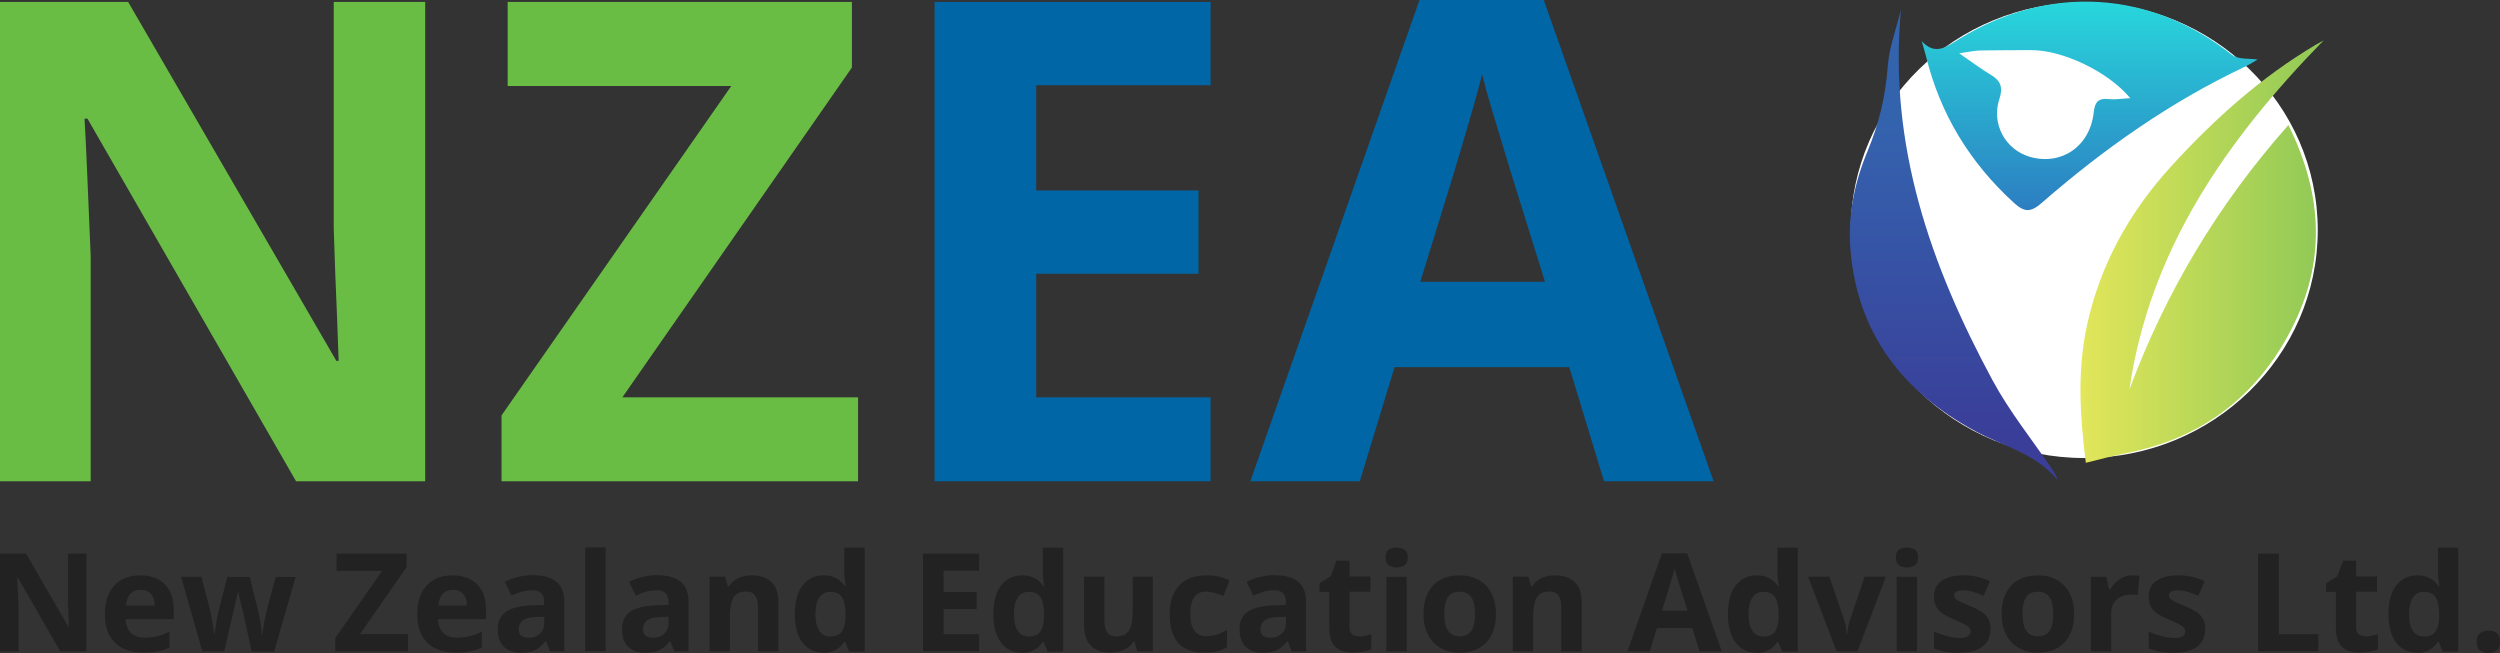 <svg xmlns="http://www.w3.org/2000/svg" xmlns:xlink="http://www.w3.org/1999/xlink" id="Layer_2" data-name="Layer 2" viewBox="0 0 219.48 57.34"><rect x="0" y="0" width="219.48" height="57.34" fill="#333333" stroke="none"/><defs><style>      .cls-1 {        fill: url(#linear-gradient-2);      }      .cls-2 {        fill: #fff;      }      .cls-3 {        fill: #0066a6;      }      .cls-4 {        fill: #222;      }      .cls-5 {        fill: url(#linear-gradient-3);      }      .cls-6 {        fill: url(#linear-gradient);      }      .cls-7 {        fill: #69bd45;      }    </style><linearGradient id="linear-gradient" x1="182.65" y1="22.09" x2="203.98" y2="22.09" gradientUnits="userSpaceOnUse"><stop offset="0" stop-color="#e2e65a"></stop><stop offset="1" stop-color="#8fc956"></stop></linearGradient><linearGradient id="linear-gradient-2" x1="183.45" y1="18.44" x2="183.45" y2=".15" gradientUnits="userSpaceOnUse"><stop offset="0" stop-color="#2c7ec1"></stop><stop offset="1" stop-color="#28d7dc"></stop></linearGradient><linearGradient id="linear-gradient-3" x1="171.52" y1="38.08" x2="171.52" y2="10.64" gradientUnits="userSpaceOnUse"><stop offset="0" stop-color="#3a3e98"></stop><stop offset="1" stop-color="#3463ae"></stop></linearGradient></defs><g id="Layer_1-2" data-name="Layer 1"><g><g><ellipse class="cls-2" cx="182.98" cy="20.21" rx="20.5" ry="20"></ellipse><path class="cls-6" d="m200.9,10.97c3.08,6.21,3.28,12.12.23,18-3.04,5.87-7.85,9.52-14.45,10.81-1.2.23-2.39.57-3.56.85-.5-3.96-.79-8.06.12-12.16,1.17-5.31,3.74-9.89,7.39-13.89,3.75-4.11,7.87-7.81,12.71-10.67.13-.07.26-.14.65-.36-8.65,8.87-15.27,18.46-17.05,30.66,3.17-8.52,7.74-16.21,13.97-23.24Z"></path><path class="cls-1" d="m168.7,3.6c1.22,1.34,2.23.47,3.32-.19,7.87-4.83,16.79-4.26,23.92,1.4.55.44,1.57.3,2.26.42-.2.11-.64.4-1.1.62-6.56,3.1-12.42,7.23-17.85,11.96-.98.86-1.53.83-2.44,0-3.89-3.55-6.49-7.82-7.73-12.9-.11-.44-.25-.87-.37-1.31Zm3.29,1.07c1.17.8,1.95,1.4,2.79,1.9.88.52,1.08,1.12.75,2.12-.73,2.18.53,4.46,2.68,5.08,2.76.79,5.27-.91,5.6-3.89.1-.94.41-1.29,1.36-1.18.57.06,1.16-.05,1.85-.08-1.96-2.36-5.98-4.25-8.75-4.22-1.47.01-2.94,0-4.41.03-.5.01-.99.13-1.87.25Z"></path><path class="cls-5" d="m166.88.93c-1.08,11.82,2.6,22.35,8.03,32.42,1.49,2.77,3.5,5.26,5.28,7.88.18.27.36.53.44.91-1.88-2.32-4.74-2.95-7.2-4.28-6.37-3.43-10.34-8.55-10.97-15.86-.26-3.04.34-5.96,1.5-8.74,1-2.39,1.58-4.83,1.77-7.42.12-1.66.74-3.28,1.14-4.92Z"></path></g><g><g><path class="cls-4" d="m7.6,57.18h-2.31l-3.73-6.48h-.05c.02.27.03.54.04.81s.02.55.04.82.02.54.04.82v4.03H0v-8.57h2.29l3.72,6.42h.04c0-.27-.02-.53-.03-.79s-.02-.52-.03-.79-.02-.52-.03-.79v-4.05h1.63v8.57Z"></path><path class="cls-4" d="m12.32,50.51c.61,0,1.13.12,1.56.35s.78.57,1.01,1.01.36.98.36,1.62v.87h-4.22c.02.5.17.9.45,1.19s.68.43,1.18.43c.42,0,.8-.04,1.15-.13s.71-.21,1.07-.39v1.38c-.32.16-.66.28-1.02.35s-.78.11-1.29.11c-.66,0-1.24-.12-1.74-.36s-.9-.61-1.19-1.11-.43-1.12-.43-1.88.13-1.4.39-1.91.62-.89,1.09-1.15,1.01-.38,1.62-.38Zm.01,1.27c-.35,0-.64.11-.86.33s-.36.57-.4,1.05h2.51c0-.27-.05-.5-.14-.71s-.23-.37-.41-.49-.41-.18-.69-.18Z"></path><path class="cls-4" d="m22.09,57.18l-.5-2.29c-.03-.14-.07-.34-.13-.61s-.13-.55-.2-.86-.14-.59-.2-.85-.1-.45-.13-.57h-.05c-.03.12-.07.31-.13.57s-.12.55-.2.86-.14.6-.2.87-.11.48-.14.62l-.53,2.27h-1.92l-1.86-6.55h1.78l.76,2.9c.05.2.1.44.15.72s.09.55.13.81.07.47.08.62h.05c0-.11.02-.26.05-.45s.05-.38.09-.58.06-.38.09-.54.05-.27.07-.33l.81-3.14h1.97l.77,3.14c.03.11.06.29.11.54s.08.5.12.76.05.46.06.61h.05c.02-.13.04-.33.08-.59s.08-.54.14-.82.11-.53.16-.74l.79-2.9h1.75l-1.89,6.55h-1.95Z"></path><path class="cls-4" d="m35.82,57.18h-6.38v-1.18l4.11-5.89h-4v-1.5h6.15v1.17l-4.1,5.89h4.21v1.5Z"></path><path class="cls-4" d="m39.74,50.51c.61,0,1.13.12,1.56.35s.78.57,1.01,1.01.36.98.36,1.62v.87h-4.22c.02.5.17.9.45,1.19s.68.43,1.18.43c.42,0,.8-.04,1.15-.13s.71-.21,1.07-.39v1.38c-.32.16-.66.28-1.02.35s-.78.11-1.29.11c-.66,0-1.24-.12-1.74-.36s-.9-.61-1.19-1.11-.43-1.12-.43-1.88.13-1.4.39-1.91.62-.89,1.09-1.15,1.01-.38,1.62-.38Zm.01,1.27c-.35,0-.64.11-.86.33s-.36.57-.4,1.05h2.51c0-.27-.05-.5-.14-.71s-.23-.37-.41-.49-.41-.18-.69-.18Z"></path><path class="cls-4" d="m46.82,50.5c.88,0,1.55.19,2.02.57s.7.96.7,1.75v4.37h-1.25l-.35-.89h-.05c-.19.23-.38.43-.57.57s-.42.26-.67.33-.56.11-.93.11c-.39,0-.73-.07-1.04-.22s-.55-.38-.72-.68-.26-.7-.26-1.17c0-.7.24-1.21.73-1.54s1.22-.51,2.2-.55l1.14-.04v-.29c0-.34-.09-.6-.27-.76s-.43-.24-.75-.24-.63.04-.93.13-.61.2-.91.34l-.59-1.21c.35-.18.74-.33,1.17-.43s.88-.16,1.34-.16Zm.95,3.65l-.69.02c-.58.02-.98.12-1.2.31s-.34.44-.34.76c0,.27.08.47.24.58s.37.17.63.17c.38,0,.71-.11.97-.34s.4-.55.4-.97v-.54Z"></path><path class="cls-4" d="m53.17,57.18h-1.79v-9.12h1.79v9.12Z"></path><path class="cls-4" d="m57.73,50.5c.88,0,1.55.19,2.02.57s.7.96.7,1.75v4.37h-1.25l-.35-.89h-.05c-.19.23-.38.43-.57.57s-.42.26-.67.33-.56.11-.93.11c-.39,0-.73-.07-1.04-.22s-.55-.38-.72-.68-.26-.7-.26-1.17c0-.7.24-1.21.73-1.54s1.22-.51,2.2-.55l1.14-.04v-.29c0-.34-.09-.6-.27-.76s-.43-.24-.75-.24-.63.04-.93.13-.61.2-.91.34l-.59-1.21c.35-.18.74-.33,1.17-.43s.88-.16,1.34-.16Zm.95,3.65l-.69.02c-.58.02-.98.12-1.2.31s-.34.44-.34.76c0,.27.08.47.24.58s.37.17.63.17c.38,0,.71-.11.97-.34s.4-.55.4-.97v-.54Z"></path><path class="cls-4" d="m66.01,50.51c.7,0,1.26.19,1.69.57s.64.99.64,1.83v4.27h-1.79v-3.83c0-.47-.08-.82-.25-1.06s-.44-.36-.8-.36c-.55,0-.92.19-1.12.56s-.3.91-.3,1.61v3.08h-1.79v-6.55h1.37l.24.84h.1c.14-.23.32-.41.52-.55s.44-.24.7-.31.52-.1.79-.1Z"></path><path class="cls-4" d="m72.25,57.3c-.73,0-1.33-.29-1.78-.86s-.69-1.41-.69-2.52.23-1.97.7-2.55,1.07-.86,1.82-.86c.31,0,.59.04.83.13s.44.2.62.35.32.31.44.49h.06c-.02-.12-.05-.31-.08-.55s-.05-.5-.05-.75v-2.1h1.79v9.12h-1.37l-.35-.85h-.08c-.11.18-.25.34-.42.49s-.37.26-.61.35-.51.13-.83.13Zm.63-1.42c.49,0,.83-.15,1.03-.44s.31-.73.32-1.32v-.19c0-.64-.1-1.12-.29-1.46s-.56-.51-1.09-.51c-.39,0-.7.17-.93.51s-.33.83-.33,1.47.11,1.12.34,1.45.54.49.95.49Z"></path><path class="cls-4" d="m85.96,57.18h-4.93v-8.57h4.93v1.49h-3.12v1.88h2.9v1.49h-2.9v2.21h3.12v1.5Z"></path><path class="cls-4" d="m89.68,57.3c-.73,0-1.33-.29-1.78-.86s-.69-1.41-.69-2.52.23-1.97.7-2.55,1.07-.86,1.82-.86c.31,0,.59.04.83.13s.44.2.62.35.32.31.44.49h.06c-.02-.12-.05-.31-.08-.55s-.05-.5-.05-.75v-2.1h1.79v9.12h-1.37l-.35-.85h-.08c-.11.18-.25.34-.42.49s-.37.26-.61.35-.51.13-.83.13Zm.63-1.42c.49,0,.83-.15,1.03-.44s.31-.73.32-1.32v-.19c0-.64-.1-1.12-.29-1.46s-.56-.51-1.09-.51c-.39,0-.7.17-.93.51s-.33.83-.33,1.47.11,1.12.34,1.45.54.49.95.49Z"></path><path class="cls-4" d="m101.21,50.63v6.55h-1.37l-.24-.84h-.09c-.14.22-.32.4-.53.54s-.44.24-.7.31-.52.1-.79.1c-.47,0-.88-.08-1.22-.25s-.62-.42-.81-.78-.29-.81-.29-1.37v-4.27h1.79v3.83c0,.47.08.82.25,1.06s.44.36.8.36.65-.08.86-.25.35-.41.44-.73.13-.72.13-1.18v-3.08h1.79Z"></path><path class="cls-4" d="m105.75,57.3c-.65,0-1.2-.12-1.66-.35s-.8-.6-1.04-1.1-.36-1.13-.36-1.9.14-1.45.41-1.96.65-.88,1.13-1.12,1.04-.36,1.68-.36c.45,0,.84.04,1.17.13s.62.19.86.31l-.53,1.38c-.28-.11-.54-.21-.79-.28s-.48-.11-.73-.11c-.31,0-.57.07-.78.22s-.36.37-.46.66-.15.66-.15,1.1.05.79.16,1.08.27.5.47.64.46.21.76.21c.37,0,.7-.05.99-.15s.57-.24.84-.42v1.53c-.27.17-.56.3-.86.37s-.68.11-1.13.11Z"></path><path class="cls-4" d="m111.94,50.5c.88,0,1.55.19,2.02.57s.7.96.7,1.75v4.37h-1.25l-.35-.89h-.05c-.19.23-.38.43-.57.57s-.42.26-.67.33-.56.11-.93.11c-.39,0-.73-.07-1.04-.22s-.55-.38-.72-.68-.26-.7-.26-1.17c0-.7.24-1.21.73-1.54s1.22-.51,2.2-.55l1.14-.04v-.29c0-.34-.09-.6-.27-.76s-.43-.24-.75-.24-.63.04-.93.13-.61.2-.91.34l-.59-1.21c.35-.18.74-.33,1.17-.43s.88-.16,1.34-.16Zm.95,3.65l-.69.02c-.58.02-.98.12-1.2.31s-.34.44-.34.76c0,.27.08.47.24.58s.37.17.63.17c.38,0,.71-.11.97-.34s.4-.55.4-.97v-.54Z"></path><path class="cls-4" d="m119.27,55.88c.2,0,.39-.02.57-.06s.37-.09.55-.15v1.33c-.19.09-.43.16-.71.21s-.59.08-.93.08c-.39,0-.74-.06-1.05-.19s-.55-.35-.73-.66-.27-.75-.27-1.32v-3.16h-.86v-.76l.98-.6.52-1.38h1.14v1.39h1.83v1.34h-1.83v3.16c0,.25.07.44.21.56s.33.18.57.18Z"></path><path class="cls-4" d="m122.61,48.07c.27,0,.49.06.69.18s.29.35.29.69-.1.56-.29.69-.42.19-.69.19-.5-.06-.69-.19-.28-.36-.28-.69.09-.57.28-.69.42-.18.69-.18Zm.89,2.57v6.55h-1.79v-6.55h1.79Z"></path><path class="cls-4" d="m131.33,53.9c0,.55-.07,1.03-.22,1.45s-.36.78-.64,1.07-.62.51-1.01.66-.83.22-1.33.22c-.46,0-.88-.07-1.27-.22s-.72-.37-1-.66-.5-.65-.66-1.07-.23-.91-.23-1.45c0-.73.13-1.34.39-1.85s.62-.89,1.1-1.15,1.04-.39,1.71-.39c.61,0,1.16.13,1.63.39s.85.64,1.12,1.15.41,1.12.41,1.85Zm-4.53,0c0,.43.05.79.14,1.08s.24.51.44.66.46.22.78.22.57-.07.77-.22.34-.37.43-.66.14-.65.14-1.08-.05-.79-.14-1.08-.24-.5-.44-.65-.46-.22-.78-.22c-.47,0-.82.16-1.03.49s-.32.81-.32,1.46Z"></path><path class="cls-4" d="m136.53,50.51c.7,0,1.26.19,1.69.57s.64.99.64,1.83v4.27h-1.79v-3.83c0-.47-.08-.82-.25-1.06s-.44-.36-.8-.36c-.55,0-.92.19-1.12.56s-.3.91-.3,1.61v3.08h-1.79v-6.55h1.37l.24.84h.1c.14-.23.32-.41.52-.55s.44-.24.7-.31.52-.1.79-.1Z"></path><path class="cls-4" d="m149.2,57.18l-.62-2.04h-3.12l-.62,2.04h-1.96l3.02-8.6h2.22l3.04,8.6h-1.96Zm-1.05-3.56l-.62-1.99c-.04-.13-.09-.3-.16-.51s-.13-.42-.19-.64-.12-.41-.16-.57c-.04.16-.09.36-.16.59s-.13.46-.2.67-.11.36-.13.45l-.62,1.99h2.23Z"></path><path class="cls-4" d="m154.17,57.3c-.73,0-1.33-.29-1.78-.86s-.69-1.41-.69-2.52.23-1.97.7-2.55,1.07-.86,1.82-.86c.31,0,.59.04.83.13s.44.2.62.35.32.31.44.49h.06c-.02-.12-.05-.31-.08-.55s-.05-.5-.05-.75v-2.1h1.79v9.12h-1.37l-.35-.85h-.08c-.11.18-.25.34-.42.49s-.37.26-.61.35-.51.13-.83.13Zm.63-1.42c.49,0,.83-.15,1.03-.44s.31-.73.32-1.32v-.19c0-.64-.1-1.12-.29-1.46s-.56-.51-1.09-.51c-.39,0-.7.17-.93.51s-.33.83-.33,1.47.11,1.12.34,1.45.54.49.95.49Z"></path><path class="cls-4" d="m161.24,57.18l-2.5-6.55h1.87l1.27,3.73c.07.22.13.45.17.69s.07.46.08.65h.05c.01-.21.04-.43.08-.66s.1-.46.18-.68l1.26-3.73h1.87l-2.5,6.55h-1.83Z"></path><path class="cls-4" d="m167.41,48.07c.27,0,.49.06.69.18s.29.35.29.69-.1.56-.29.69-.42.19-.69.19-.5-.06-.69-.19-.28-.36-.28-.69.09-.57.28-.69.42-.18.69-.18Zm.89,2.57v6.55h-1.79v-6.55h1.79Z"></path><path class="cls-4" d="m174.74,55.24c0,.45-.1.82-.31,1.13s-.52.54-.93.7-.93.24-1.55.24c-.46,0-.85-.03-1.17-.09s-.66-.16-.99-.29v-1.48c.36.16.74.29,1.15.4s.77.16,1.08.16c.35,0,.6-.05.75-.16s.23-.24.23-.41c0-.11-.03-.21-.09-.3s-.19-.19-.39-.3-.51-.26-.94-.44c-.41-.17-.75-.35-1.01-.52s-.46-.38-.59-.62-.19-.55-.19-.92c0-.61.24-1.06.71-1.37s1.1-.46,1.89-.46c.41,0,.79.04,1.16.12s.75.21,1.14.39l-.54,1.29c-.32-.14-.63-.26-.92-.35s-.58-.13-.88-.13c-.26,0-.46.04-.59.11s-.2.18-.2.32c0,.11.03.2.1.28s.2.17.4.27.49.23.87.38c.37.15.69.31.97.48s.48.37.63.62.22.56.22.95Z"></path><path class="cls-4" d="m182.09,53.9c0,.55-.07,1.03-.22,1.45s-.36.78-.64,1.07-.62.51-1.01.66-.83.22-1.33.22c-.46,0-.88-.07-1.27-.22s-.72-.37-1-.66-.5-.65-.66-1.07-.23-.91-.23-1.45c0-.73.13-1.34.39-1.85s.62-.89,1.1-1.15,1.04-.39,1.71-.39c.61,0,1.16.13,1.63.39s.85.64,1.12,1.15.41,1.12.41,1.85Zm-4.53,0c0,.43.05.79.14,1.08s.24.51.44.66.46.22.78.22.57-.07.77-.22.34-.37.43-.66.14-.65.14-1.08-.05-.79-.14-1.08-.24-.5-.44-.65-.46-.22-.78-.22c-.47,0-.82.16-1.03.49s-.32.81-.32,1.46Z"></path><path class="cls-4" d="m187.22,50.51c.09,0,.19,0,.31.01s.22.02.29.04l-.13,1.68c-.06-.02-.14-.03-.25-.04s-.2-.01-.28-.01c-.23,0-.45.03-.67.09s-.41.15-.58.28-.31.3-.41.52-.15.47-.15.78v3.33h-1.79v-6.55h1.35l.26,1.1h.09c.13-.22.29-.43.48-.61s.41-.33.66-.45.52-.17.81-.17Z"></path><path class="cls-4" d="m193.59,55.24c0,.45-.1.82-.31,1.13s-.52.54-.93.7-.93.24-1.55.24c-.46,0-.85-.03-1.17-.09s-.66-.16-.99-.29v-1.48c.36.16.74.29,1.15.4s.77.16,1.08.16c.35,0,.6-.05.75-.16s.23-.24.23-.41c0-.11-.03-.21-.09-.3s-.19-.19-.39-.3-.51-.26-.94-.44c-.41-.17-.75-.35-1.01-.52s-.46-.38-.59-.62-.19-.55-.19-.92c0-.61.24-1.06.71-1.37s1.1-.46,1.89-.46c.41,0,.79.04,1.16.12s.75.21,1.14.39l-.54,1.29c-.32-.14-.63-.26-.92-.35s-.58-.13-.88-.13c-.26,0-.46.04-.59.11s-.2.18-.2.32c0,.11.03.2.1.28s.2.17.4.27.49.23.87.38c.37.15.69.31.97.48s.48.37.63.62.22.56.22.95Z"></path><path class="cls-4" d="m198.24,57.18v-8.57h1.82v7.07h3.47v1.5h-5.29Z"></path><path class="cls-4" d="m207.64,55.88c.2,0,.39-.02.57-.06s.37-.09.55-.15v1.33c-.19.09-.43.16-.71.21s-.59.08-.93.08c-.39,0-.74-.06-1.05-.19s-.55-.35-.73-.66-.27-.75-.27-1.32v-3.16h-.86v-.76l.98-.6.52-1.38h1.14v1.39h1.83v1.34h-1.83v3.16c0,.25.07.44.21.56s.33.18.57.18Z"></path><path class="cls-4" d="m212.16,57.3c-.73,0-1.33-.29-1.78-.86s-.69-1.41-.69-2.52.23-1.97.7-2.55,1.07-.86,1.82-.86c.31,0,.59.04.83.13s.44.2.62.35.32.31.44.49h.06c-.02-.12-.05-.31-.08-.55s-.05-.5-.05-.75v-2.1h1.79v9.12h-1.37l-.35-.85h-.08c-.11.18-.25.34-.42.49s-.37.26-.61.35-.51.13-.83.13Zm.63-1.42c.49,0,.83-.15,1.03-.44s.31-.73.32-1.32v-.19c0-.64-.1-1.12-.29-1.46s-.56-.51-1.09-.51c-.39,0-.7.17-.93.51s-.33.83-.33,1.47.11,1.12.34,1.45.54.49.95.49Z"></path><path class="cls-4" d="m217.43,56.35c0-.37.1-.62.3-.77s.44-.22.73-.22.52.07.72.22.3.41.3.77-.1.61-.3.76-.44.23-.72.23-.53-.08-.73-.23-.3-.41-.3-.76Z"></path></g><g><path class="cls-7" d="m37.33,42.25h-11.34L7.68,10.42h-.26c.08,1.32.14,2.66.2,4,.06,1.34.12,2.68.17,4.01.06,1.33.12,2.67.17,4.02v19.8H0V.17h11.25l18.28,31.51h.2c-.04-1.3-.09-2.6-.14-3.88s-.11-2.57-.16-3.86c-.05-1.29-.09-2.57-.13-3.86V.17h8.03v42.08Z"></path><path class="cls-7" d="m75.34,42.25h-31.31v-5.78l20.17-28.92h-19.63V.17h30.22v5.76l-20.15,28.95h20.69v7.37Z"></path><path class="cls-3" d="m106.28,42.25h-24.23V.17h24.23v7.31h-15.31v9.24h14.25v7.31h-14.25v10.85h15.31v7.37Z"></path><path class="cls-3" d="m140.82,42.25l-3.05-10.02h-15.34l-3.05,10.02h-9.61L124.62,0h10.91l14.91,42.25h-9.61Zm-5.18-17.5l-3.05-9.79c-.19-.65-.45-1.49-.76-2.52s-.63-2.07-.95-3.14c-.32-1.06-.57-1.99-.76-2.78-.19.79-.46,1.76-.79,2.92-.34,1.16-.66,2.26-.96,3.29-.31,1.04-.53,1.78-.66,2.22l-3.02,9.79h10.96Z"></path></g></g></g></g></svg>